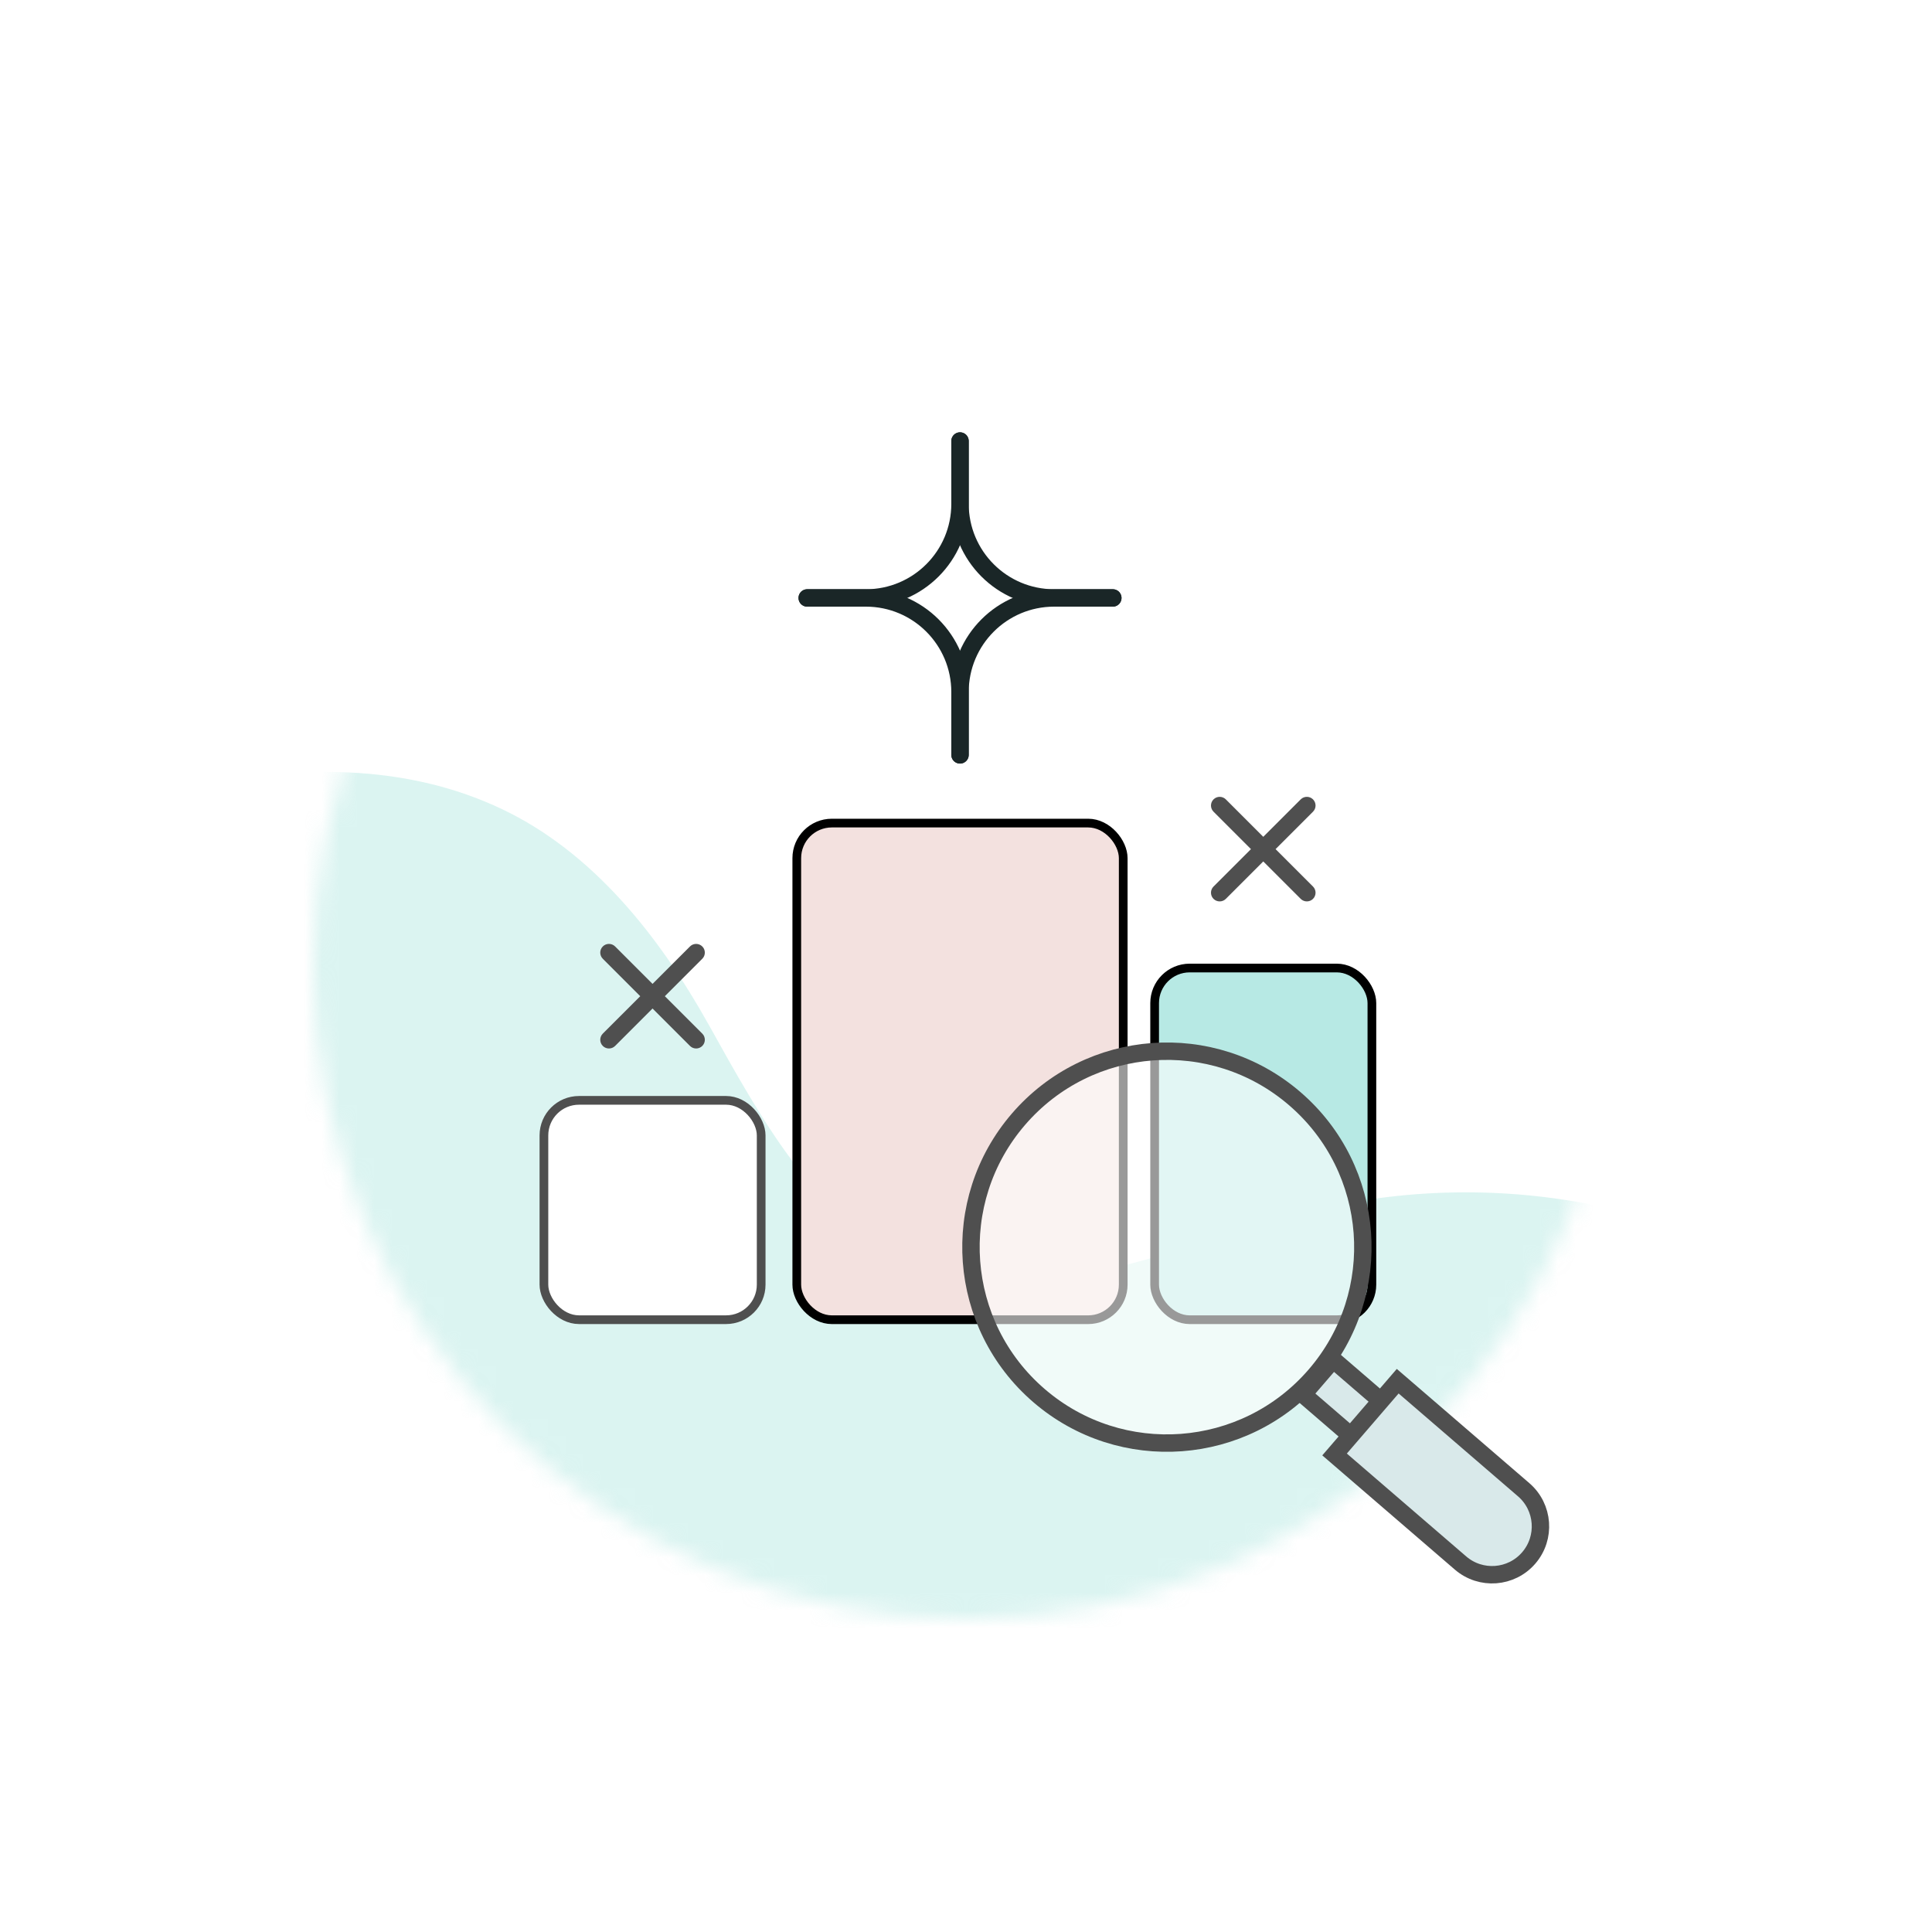 <svg width="111" height="111" viewBox="0 0 111 111" fill="none" xmlns="http://www.w3.org/2000/svg">
<g filter="url(#filter0_d_319_10881)">
<circle cx="55.5" cy="55.5" r="37.5" fill="white"/>
<circle cx="55.5" cy="55.5" r="41.5" stroke="white" stroke-width="8"/>
</g>
<mask id="mask0_319_10881" style="mask-type:alpha" maskUnits="userSpaceOnUse" x="18" y="18" width="75" height="75">
<circle cx="55.5" cy="55.5" r="37.5" fill="white"/>
</mask>
<g mask="url(#mask0_319_10881)">
<path d="M-52.108 43.061C-48.83 38.267 -42.559 26.931 -38.377 23.064C-36.435 21.268 -30.718 58.045 1.049 48.728C3.699 47.523 17.498 41.048 28.893 46.511C34.039 48.977 37.838 53.705 40.759 58.945C43.68 64.185 46.771 69.865 51.921 72.321C59.299 75.839 67.582 71.436 75.445 69.543C81.161 68.167 87.149 68.157 92.868 69.514C95.97 70.25 99.046 71.414 101.587 73.492C108.306 78.985 109.835 89.397 115.497 96.162C68.131 97.409 20.753 98.149 -26.626 98.382C-28.073 98.389 -29.681 98.328 -30.718 97.226C-31.509 96.385 -31.774 95.115 -31.843 93.911C-32.09 89.546 -30.211 85.293 -27.565 82.01C-24.919 78.726 -21.544 76.26 -18.211 73.834" fill="#BAEAE5" fill-opacity="0.52"/>
</g>
<path d="M55.156 43.37V39.761C55.156 36.775 52.735 34.354 49.749 34.354H46.377" stroke="#1A2627" stroke-linecap="round" stroke-linejoin="round"/>
<path d="M55.156 25.338V28.947C55.156 31.933 52.735 34.354 49.749 34.354H46.377" stroke="#1A2627" stroke-linecap="round" stroke-linejoin="round"/>
<path d="M55.156 43.37V39.761C55.156 36.775 57.577 34.354 60.563 34.354H63.935" stroke="#1A2627" stroke-linecap="round" stroke-linejoin="round"/>
<path d="M55.156 25.338V28.947C55.156 31.933 57.577 34.354 60.563 34.354H63.935" stroke="#1A2627" stroke-linecap="round" stroke-linejoin="round"/>
<path fill-rule="evenodd" clip-rule="evenodd" d="M75.437 46.634C75.632 46.439 75.632 46.123 75.437 45.927C75.242 45.732 74.925 45.732 74.73 45.927L72.579 48.078L70.428 45.927C70.233 45.732 69.917 45.732 69.721 45.927C69.526 46.123 69.526 46.439 69.721 46.634L71.872 48.785L69.721 50.935C69.526 51.131 69.526 51.447 69.721 51.643C69.917 51.838 70.233 51.838 70.428 51.643L72.579 49.492L74.73 51.643C74.925 51.838 75.242 51.838 75.437 51.643C75.632 51.447 75.632 51.131 75.437 50.935L73.286 48.785L75.437 46.634Z" fill="#4F4F4F"/>
<path fill-rule="evenodd" clip-rule="evenodd" d="M40.349 55.084C40.544 54.889 40.544 54.572 40.349 54.377C40.153 54.182 39.837 54.182 39.642 54.377L37.491 56.528L35.34 54.377C35.145 54.182 34.828 54.182 34.633 54.377C34.438 54.572 34.438 54.889 34.633 55.084L36.784 57.235L34.633 59.385C34.438 59.581 34.438 59.897 34.633 60.093C34.828 60.288 35.145 60.288 35.34 60.093L37.491 57.942L39.642 60.093C39.837 60.288 40.153 60.288 40.349 60.093C40.544 59.897 40.544 59.581 40.349 59.385L38.198 57.235L40.349 55.084Z" fill="#4F4F4F"/>
<rect x="45.778" y="47.289" width="18.755" height="28.533" rx="2.015" fill="#F3E1DF" stroke="black" stroke-width="0.5"/>
<rect x="66.338" y="55.616" width="12.482" height="20.206" rx="2.015" fill="#B7E9E4" stroke="black" stroke-width="0.5"/>
<rect x="31.25" y="63.219" width="12.482" height="12.602" rx="2.015" fill="white" stroke="#4F4F4F" stroke-width="0.5"/>
<circle cx="67.043" cy="71.653" r="11.258" transform="rotate(-49.248 67.043 71.653)" fill="white" fill-opacity="0.6" stroke="#4F4F4F"/>
<rect x="74.868" y="80.117" width="2.641" height="4.043" transform="rotate(-49.248 74.868 80.117)" fill="#D9E9EA" stroke="#4F4F4F"/>
<path d="M76.675 83.564L80.303 79.354L87.54 85.59C88.703 86.592 88.833 88.347 87.831 89.509V89.509C86.829 90.672 85.075 90.802 83.912 89.8L76.675 83.564Z" fill="#D9E9EA" stroke="#4F4F4F"/>
<defs>
<filter id="filter0_d_319_10881" x="0.991" y="0.991" width="109.018" height="109.018" filterUnits="userSpaceOnUse" color-interpolation-filters="sRGB">
<feFlood flood-opacity="0" result="BackgroundImageFix"/>
<feColorMatrix in="SourceAlpha" type="matrix" values="0 0 0 0 0 0 0 0 0 0 0 0 0 0 0 0 0 0 127 0" result="hardAlpha"/>
<feOffset/>
<feGaussianBlur stdDeviation="4.504"/>
<feComposite in2="hardAlpha" operator="out"/>
<feColorMatrix type="matrix" values="0 0 0 0 0.468 0 0 0 0 0.7 0 0 0 0 0.677 0 0 0 0.2 0"/>
<feBlend mode="normal" in2="BackgroundImageFix" result="effect1_dropShadow_319_10881"/>
<feBlend mode="normal" in="SourceGraphic" in2="effect1_dropShadow_319_10881" result="shape"/>
</filter>
</defs>
</svg>
